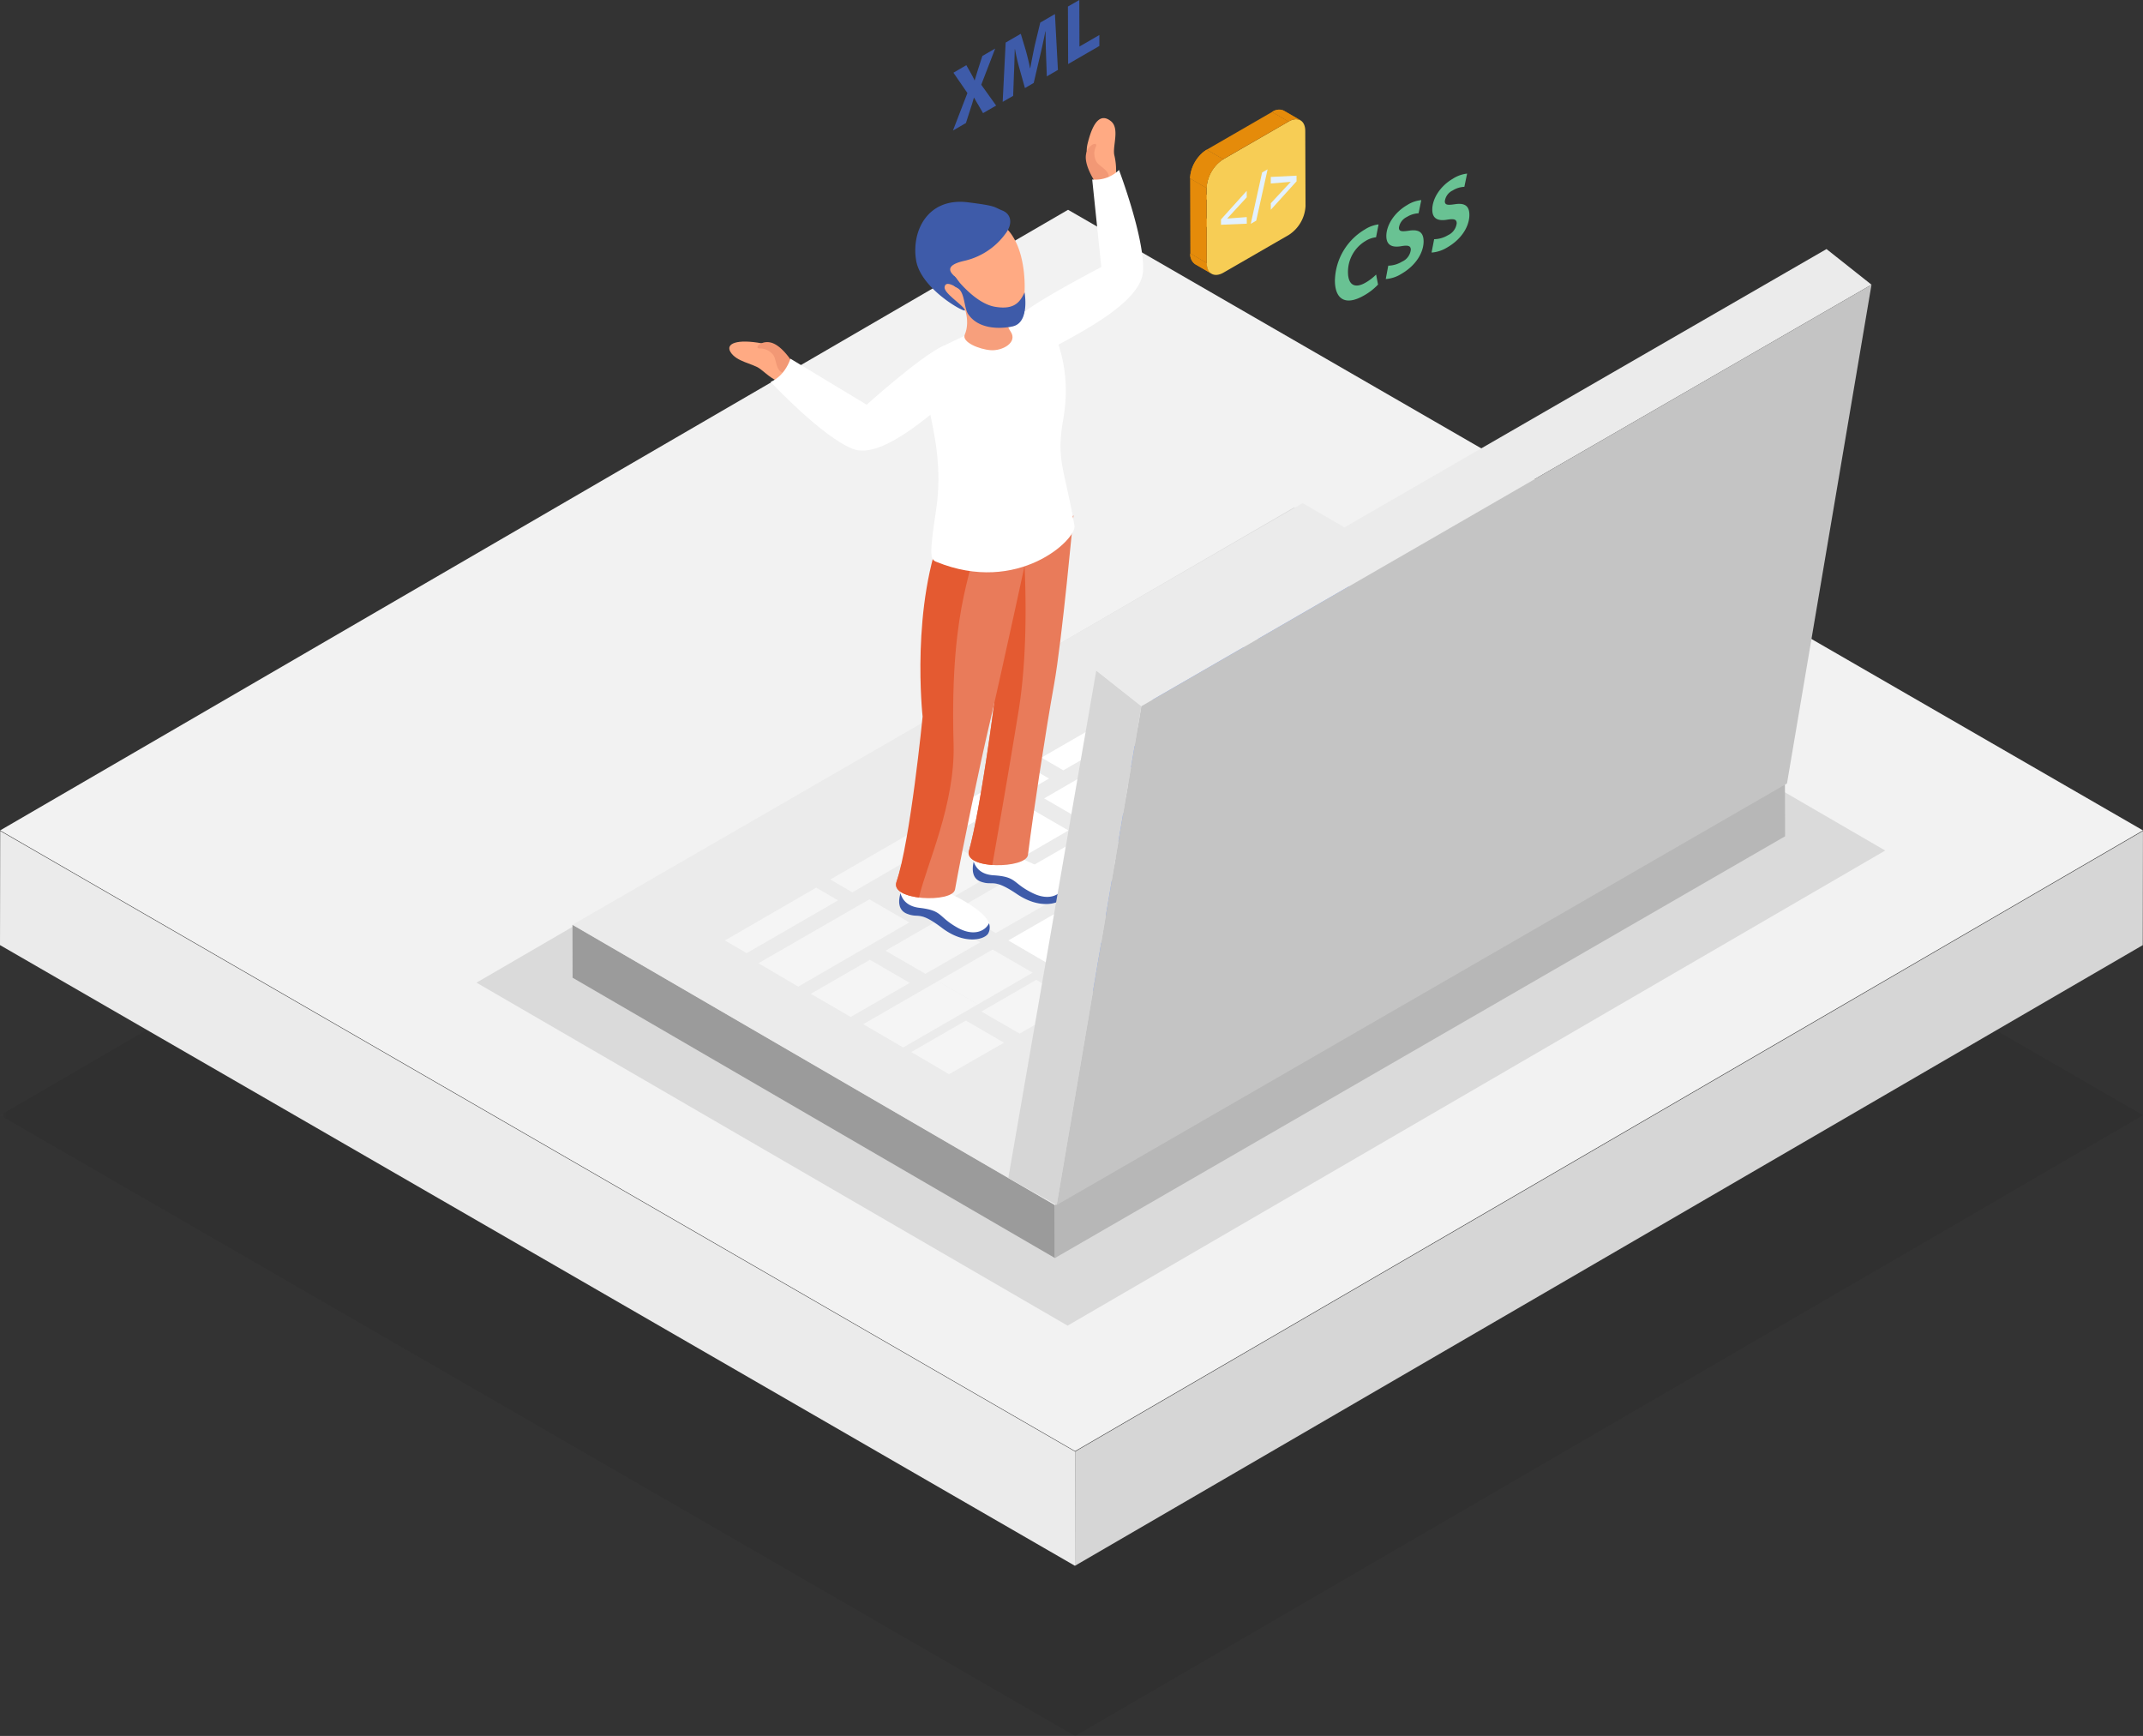 <svg xmlns="http://www.w3.org/2000/svg" xmlns:xlink="http://www.w3.org/1999/xlink" width="502.033" height="406.636" viewBox="0 0 502.033 406.636">
  <rect x="0" y="0" width="502.033" height="406.636" fill="#333333" stroke="none"/>
  <defs>
    <clipPath id="clip-path">
      <rect id="Rectangle_670" data-name="Rectangle 670" width="502.001" height="290.779" fill="none"/>
    </clipPath>
    <clipPath id="clip-path-2">
      <path id="Path_2631" data-name="Path 2631" d="M502.01,177.631l-250.178,145.4L.009,177.631,250.187,32.254Z" transform="translate(-0.009 -32.254)" fill="none"/>
    </clipPath>
    <linearGradient id="linear-gradient" y1="1" x2="0.007" y2="1" gradientUnits="objectBoundingBox">
      <stop offset="0" stop-color="#ccc"/>
      <stop offset="1"/>
    </linearGradient>
    <clipPath id="clip-path-3">
      <rect id="Rectangle_670-2" data-name="Rectangle 670" width="502.001" height="290.779" fill="#f2f2f2"/>
    </clipPath>
    <clipPath id="clip-path-4">
      <path id="Path_2631-2" data-name="Path 2631" d="M502.01,177.631l-250.178,145.4L.009,177.631,250.187,32.254Z" transform="translate(-0.009 -32.254)" fill="#f2f2f2"/>
    </clipPath>
  </defs>
  <g id="Group_143459" data-name="Group 143459" transform="translate(-154 -1032.512)">
    <g id="Group_143429" data-name="Group 143429" transform="translate(154.032 1148.369)" opacity="0.064">
      <g id="Group_143428" data-name="Group 143428">
        <g id="Group_143427" data-name="Group 143427" clip-path="url(#clip-path)">
          <g id="Group_143426" data-name="Group 143426" transform="translate(0.001 0.001)">
            <g id="Group_143425" data-name="Group 143425" clip-path="url(#clip-path-2)">
              <rect id="Rectangle_669" data-name="Rectangle 669" width="502.001" height="290.779" fill="url(#linear-gradient)"/>
            </g>
          </g>
        </g>
      </g>
    </g>
    <g id="Group_143457" data-name="Group 143457" transform="translate(154.032 1081.652)">
      <g id="Group_143428-2" data-name="Group 143428">
        <g id="Group_143427-2" data-name="Group 143427" clip-path="url(#clip-path-3)">
          <g id="Group_143426-2" data-name="Group 143426" transform="translate(0.001 0.001)">
            <g id="Group_143425-2" data-name="Group 143425" clip-path="url(#clip-path-4)">
              <rect id="Rectangle_669-2" data-name="Rectangle 669" width="502.001" height="290.779" fill="#f2f2f2"/>
            </g>
          </g>
        </g>
      </g>
    </g>
    <path id="Path_2632" data-name="Path 2632" d="M70.149,199.565l-.043,26.75L320.259,80.935l.047-26.746Z" transform="translate(335.717 1172.971)" fill="#d6d6d6"/>
    <path id="Path_2633" data-name="Path 2633" d="M0,80.929,251.823,226.324l.043-26.753L.047,54.186Z" transform="translate(154 1172.966)" fill="#ebebeb"/>
    <path id="Path_2634" data-name="Path 2634" d="M.013,159.1,251.832,304.483,501.989,159.1,250.166,13.712Z" transform="translate(154.034 1068.055)" fill="none"/>
    <g id="Group_143436" data-name="Group 143436" transform="translate(265.629 1151.37)" opacity="0.1">
      <g id="Group_143435" data-name="Group 143435" transform="translate(0 0)">
        <g id="Group_143458" data-name="Group 143458">
          <path id="Path_2635" data-name="Path 2635" d="M169.55,224.756,361.095,113.464,222.6,33.089,31.077,144.41Z" transform="translate(-31.077 -33.089)"/>
        </g>
      </g>
    </g>
    <rect id="Rectangle_674" data-name="Rectangle 674" width="502.033" height="406.636" transform="translate(154 1032.513)" fill="none"/>
    <path id="Path_2636" data-name="Path 2636" d="M37.337,60.307l.025,12.4,112.995,65.662-.022-12.418Z" transform="translate(250.778 1188.829)" fill="#9b9b9b"/>
    <path id="Path_2637" data-name="Path 2637" d="M68.795,149.846l.022,12.418L239.865,63.476l-.032-12.389Z" transform="translate(332.319 1164.932)" fill="#b7b7b7"/>
    <path id="Path_2638" data-name="Path 2638" d="M37.337,131.58l113,65.641L321.373,98.461,208.393,32.81Z" transform="translate(250.778 1117.556)" fill="#ebebeb"/>
    <path id="Path_2639" data-name="Path 2639" d="M93.282,50.779l9.375,5.446L115.474,48.8l-9.357-5.424Z" transform="translate(395.79 1144.953)" fill="#85a9ff"/>
    <path id="Path_2640" data-name="Path 2640" d="M86.442,46.827,95.8,52.212l12.82-7.382L99.27,39.4Z" transform="translate(378.061 1134.646)" fill="#85a9ff"/>
    <path id="Path_2641" data-name="Path 2641" d="M89.869,48.767l9.346,5.46,12.813-7.4-9.35-5.435Z" transform="translate(386.944 1139.803)" fill="#85a9ff"/>
    <path id="Path_2642" data-name="Path 2642" d="M81.688,50.4l5.093,2.956,21.412-12.378-5.162-2.953Z" transform="translate(365.739 1131.074)" fill="#85a9ff"/>
    <path id="Path_2643" data-name="Path 2643" d="M74.8,54.377l5.129,2.963,21.426-12.335-5.137-3.014Z" transform="translate(347.888 1141.356)" fill="#85a9ff"/>
    <path id="Path_2644" data-name="Path 2644" d="M54.153,66.266l5.155,3.017L80.684,56.894l-5.133-2.981Z" transform="translate(294.367 1172.256)" fill="#f5f5f5"/>
    <path id="Path_2645" data-name="Path 2645" d="M81.856,49.447l9.35,5.453,12.806-7.4-9.325-5.453Z" transform="translate(366.174 1141.511)" fill="#85a9ff"/>
    <path id="Path_2646" data-name="Path 2646" d="M85.274,51.454l9.357,5.438,12.8-7.414L98.112,44.04Z" transform="translate(375.034 1146.667)" fill="#85a9ff"/>
    <path id="Path_2647" data-name="Path 2647" d="M77.265,52.119l9.357,5.413,12.838-7.4L90.074,44.7Z" transform="translate(354.272 1148.38)" fill="#85a9ff"/>
    <path id="Path_2648" data-name="Path 2648" d="M88.7,53.428l9.343,5.42,12.813-7.4-9.393-5.42Z" transform="translate(383.914 1151.828)" fill="#85a9ff"/>
    <path id="Path_2649" data-name="Path 2649" d="M67.92,58.309l5.129,2.974L94.472,48.966l-5.158-3Z" transform="translate(330.051 1151.669)" fill="#fff"/>
    <path id="Path_2650" data-name="Path 2650" d="M80.691,54.122l9.332,5.4,12.813-7.378-9.311-5.456Z" transform="translate(363.155 1153.516)" fill="#85a9ff"/>
    <path id="Path_2651" data-name="Path 2651" d="M72.685,54.747l9.346,5.438,12.813-7.407L85.5,47.344Z" transform="translate(342.401 1155.23)" fill="#85a9ff"/>
    <path id="Path_2652" data-name="Path 2652" d="M91.821,55.263l8.9,5.176,12.849-7.414-8.919-5.183Z" transform="translate(392.004 1156.521)" fill="#85a9ff"/>
    <path id="Path_2653" data-name="Path 2653" d="M84.11,56.064l9.354,5.474,12.809-7.4-9.357-5.467Z" transform="translate(372.017 1158.663)" fill="#85a9ff"/>
    <path id="Path_2654" data-name="Path 2654" d="M76.106,56.7l9.329,5.435L98.258,54.76l-9.35-5.413Z" transform="translate(351.27 1160.42)" fill="#85a9ff"/>
    <path id="Path_2655" data-name="Path 2655" d="M68.1,57.412l9.343,5.424,12.806-7.428L80.9,50Z" transform="translate(330.509 1162.118)" fill="#fff"/>
    <path id="Path_2656" data-name="Path 2656" d="M61.039,62.3l5.1,2.971,21.4-12.349L82.4,49.941Z" transform="translate(312.215 1161.961)" fill="#fff"/>
    <path id="Path_2657" data-name="Path 2657" d="M79.521,58.721l9.35,5.435,12.838-7.4-9.354-5.431Z" transform="translate(360.122 1165.54)" fill="#85a9ff"/>
    <path id="Path_2658" data-name="Path 2658" d="M71.508,59.379l9.368,5.428,12.78-7.4-9.3-5.424Z" transform="translate(339.35 1167.264)" fill="#85a9ff"/>
    <path id="Path_2659" data-name="Path 2659" d="M63.5,60.041l9.4,5.453,12.791-7.421L76.33,52.645Z" transform="translate(318.602 1168.97)" fill="#fff"/>
    <path id="Path_2660" data-name="Path 2660" d="M74.937,61.35l9.332,5.442L97.1,59.382l-9.375-5.4Z" transform="translate(348.238 1172.428)" fill="#85a9ff"/>
    <path id="Path_2661" data-name="Path 2661" d="M66.925,62.009l9.35,5.449,12.82-7.389-9.354-5.431Z" transform="translate(327.471 1174.137)" fill="#fff"/>
    <path id="Path_2662" data-name="Path 2662" d="M70.349,64.017l9.318,5.463,12.845-7.421-9.364-5.438Z" transform="translate(336.346 1179.275)" fill="#85a9ff"/>
    <path id="Path_2663" data-name="Path 2663" d="M62.338,64.723,71.7,70.1l12.827-7.346-9.332-5.478Z" transform="translate(315.582 1180.975)" fill="#f5f5f5"/>
    <path id="Path_2664" data-name="Path 2664" d="M65.761,66.65,75.1,72.089l12.816-7.4-9.343-5.41Z" transform="translate(324.454 1186.158)" fill="#fff"/>
    <path id="Path_2665" data-name="Path 2665" d="M57.748,67.344,67.1,72.75l12.849-7.367L70.59,59.934Z" transform="translate(303.685 1187.864)" fill="#f5f5f5"/>
    <path id="Path_2666" data-name="Path 2666" d="M49.464,73.613l9.321,5.478L84.8,64.055l-9.346-5.41Z" transform="translate(282.212 1184.523)" fill="#f5f5f5"/>
    <path id="Path_2667" data-name="Path 2667" d="M68.475,96.781l8.908,5.147L157.46,55.678l-8.894-5.158Z" transform="translate(331.488 1163.461)" fill="#85a9ff"/>
    <path id="Path_2668" data-name="Path 2668" d="M61.169,69.331l9.354,5.428,11.814-6.821,1.017-.6-9.375-5.42Z" transform="translate(312.552 1193.012)" fill="#f5f5f5"/>
    <path id="Path_2669" data-name="Path 2669" d="M64.006,71.328l8.955,5.162,12.788-7.374-8.9-5.219Z" transform="translate(319.905 1198.133)" fill="#f5f5f5"/>
    <path id="Path_2670" data-name="Path 2670" d="M59.428,73.93l8.865,5.187,12.867-7.382-8.933-5.183Z" transform="translate(308.038 1205.019)" fill="#f5f5f5"/>
    <path id="Path_2671" data-name="Path 2671" d="M96.417,52.624l8.883,5.2,12.838-7.439-8.908-5.19Z" transform="translate(403.916 1149.651)" fill="#85a9ff"/>
    <path id="Path_2672" data-name="Path 2672" d="M52.878,70.556l9.357,5.424L76.057,68l-9.332-5.41Z" transform="translate(291.061 1194.744)" fill="#f5f5f5"/>
    <path id="Path_2673" data-name="Path 2673" d="M56.3,75.065l9.357,5.453L94.968,63.6,83.154,70.414,73.8,64.986Z" transform="translate(299.921 1197.355)" fill="#f5f5f5"/>
    <path id="Path_2674" data-name="Path 2674" d="M58.927,62.668,68.273,68.1l12.788-7.378L71.75,55.3Z" transform="translate(306.74 1175.853)" fill="#f5f5f5"/>
    <path id="Path_2675" data-name="Path 2675" d="M47.275,70.261l5.108,2.974L73.774,60.872l-5.1-2.989Z" transform="translate(276.539 1182.547)" fill="#f5f5f5"/>
    <path id="Path_2676" data-name="Path 2676" d="M64.591,55.465s-3.042,5.952.772,7.306c2.924,1.038,2.78-.93,8.445,2.91,5.665,3.811,10.313,2.123,10.905.614.851-2.137.165-5.022-12.094-9.86Z" transform="translate(318.444 1176.28)" fill="#fff"/>
    <path id="Path_2677" data-name="Path 2677" d="M65.363,60.895c2.924,1.038,2.784-.93,8.445,2.906,5.665,3.815,10.316,2.123,10.905.614a2.842,2.842,0,0,0,.007-2.3c-.765,1.911-3.423,3.337-7.277,1.43-4.842-2.385-3.56-3.811-9.192-4.163-2.91-.2-4.1-1.746-4.594-3.19-.413,1.785-.413,3.951,1.706,4.706" transform="translate(318.445 1178.156)" fill="#3e5ba9"/>
    <path id="Path_2678" data-name="Path 2678" d="M87.731,33.606S85.072,62.784,83.169,73.3c-1.9,10.492-4.961,30.59-6.106,39.846-.4,3.254-15.065,3.488-13.811-.988,2.773-9.9,5.959-34.9,5.959-34.9L67.662,37.622s12.576,2.956,20.069-4.016" transform="translate(317.751 1119.62)" fill="#e97b5a"/>
    <path id="Path_2679" data-name="Path 2679" d="M67.663,34.725l1.548,39.627s-3.186,25.011-5.959,34.907c-.582,2.069,2.22,3.121,5.46,3.348,1.372-7.752,3.94-22.421,6.2-36.359,2.4-14.979,1.541-32.788.945-40.981a31.214,31.214,0,0,1-8.19-.542" transform="translate(317.75 1122.521)" fill="#e45a31"/>
    <path id="Path_2680" data-name="Path 2680" d="M60.033,57.536s-3.373,5.783.384,7.346c2.859,1.2,2.813-.787,8.254,3.341s10.194,2.672,10.873,1.225c.966-2.091.427-5.011-11.541-10.517Z" transform="translate(306.001 1181.648)" fill="#fff"/>
    <path id="Path_2681" data-name="Path 2681" d="M60.42,63.041c2.859,1.2,2.809-.787,8.254,3.344s10.194,2.669,10.869,1.221a2.923,2.923,0,0,0,.14-2.32c-.866,1.871-3.606,3.139-7.36,1.049-4.713-2.644-3.344-4-8.944-4.659-2.906-.348-4.034-1.958-4.425-3.43-.514,1.764-.618,3.93,1.466,4.8" transform="translate(306.002 1183.488)" fill="#3e5ba9"/>
    <path id="Path_2682" data-name="Path 2682" d="M90.194,34.817S82.963,68.23,80.51,78.611s-6.6,30.292-8.24,39.491c-.568,3.2-15.23,2.658-13.729-1.739,3.283-9.734,7.809-34.545,7.809-34.545l6.469-47s9.522,6.545,17.375,0" transform="translate(305.46 1122.76)" fill="#e97b5a"/>
    <path id="Path_2683" data-name="Path 2683" d="M69.785,34.566C61.756,53.4,64.673,79.6,64.673,79.6s-2.852,29.024-6.132,38.758c-.69,2.037,2.044,3.233,5.277,3.632,1.778-7.683,8.52-21.868,8.111-35.985-.995-34.408,5.539-41.316,5.359-49.527-4.544.043-6.685-3.79-7.5-1.911" transform="translate(305.463 1120.765)" fill="#e45a31"/>
    <path id="Path_2684" data-name="Path 2684" d="M73.655,22.737s-3.675-4.429-2.579-9.012c1.361-5.632,3.251-7.08,5.463-5.313,2.127,1.7.356,5.851.8,7.938a15.529,15.529,0,0,1-.19,7.935c-.916,3.183-2.593.1-3.5-1.548" transform="translate(337.703 1052.478)" fill="#ffaa83"/>
    <path id="Path_2685" data-name="Path 2685" d="M73.435,18.932s-2.662-3.653-2.622-6.469,3-3.879,2.367-2.439a3.876,3.876,0,0,0,.208,3.664c.948,1.261,3.183,1.929,2.791,4Z" transform="translate(337.547 1056.829)" fill="#f29875"/>
    <path id="Path_2686" data-name="Path 2686" d="M63.625,29.115c.647-.42,21.2-10.632,23.668-8.592s7.935,11.638,5.532,25.162c-1.735,9.774.3,11.369,2.629,24.968.546,3.165-13.24,16.293-32.382,8.441-1.412-.568-1.652-1.483-.05-12.058,3.089-20.141-7.992-32.332.6-37.921" transform="translate(310.262 1085.012)" fill="#fff"/>
    <path id="Path_2687" data-name="Path 2687" d="M73.321,20.284s-.032,5.553,1.742,8.125-1.915,4.6-4.666,4.386c-2.669-.194-6.8-1.886-6.063-3.635,1.444-3.384-.194-7.615-1.814-9.472s10.8.6,10.8.6" transform="translate(315.676 1081.746)" fill="#f79f7c"/>
    <path id="Path_2688" data-name="Path 2688" d="M63.344,18.438a9.654,9.654,0,0,0-1.4,10.693c1.66,3.326,6.1,6.882,8.8,8.208,2.672,1.3,9.088,4.774,10.6.04S83.049,19.9,76.674,15.6s-13.33,2.841-13.33,2.841" transform="translate(311.829 1069.363)" fill="#ffaa83"/>
    <path id="Path_2689" data-name="Path 2689" d="M80.792,20.667a16.4,16.4,0,0,1-9.767,6.354c-5.19,1.211-2.579,3.132-1.922,3.793.553.568,2.655,3.915.5,2.529-.823-.5-2.845-1.746-3.039-.208-.2,1.487,4.379,4.221,4.763,5.413.266.83-10.306-4.878-11.437-11.653-1.149-6.8,2.64-14.77,12.08-13.625,6.8.851,5.92,1.035,8.154,1.947,2.008.8,2.511,3.078.665,5.449" transform="translate(308.73 1066.624)" fill="#3e5ba9"/>
    <path id="Path_2690" data-name="Path 2690" d="M62.608,18.009s4.655,6.372,9.558,7.177c4.548.758,5.819-1.142,6.89-3.362,0,0,1.275,7.012-2.734,7.931-2.906.654-8.064.754-10.485-2.863-1.06-1.584-.693-5.284-2.676-6.232a1.6,1.6,0,0,1-.553-2.651" transform="translate(314.967 1079.193)" fill="#3e5ba9"/>
    <path id="Path_2691" data-name="Path 2691" d="M66.962,44.288s-1.925,12.964,6.412,8.524c8.962-4.777,20.992-11.293,21.337-18.093.384-7.773-5.639-23.636-5.639-23.636A7.829,7.829,0,0,1,82.8,13.317l2.134,20.507S71.545,40.789,66.962,44.288" transform="translate(327.069 1061.24)" fill="#fff"/>
    <path id="Path_2692" data-name="Path 2692" d="M62.077,27.862s-2.317-4.3-6.947-5.183c-5.708-1.038-8.452.025-7.313,1.994,1.383,2.349,5.2,2.7,6.929,3.973s3.391,3.19,6.674,3.657,1.807-2.953.657-4.44" transform="translate(277.286 1090.248)" fill="#ffaa83"/>
    <path id="Path_2693" data-name="Path 2693" d="M57.969,27.663s-2.241-3.933-4.846-5.047C50.545,21.5,48.357,23.8,49.93,23.8a3.883,3.883,0,0,1,3.276,1.677c.762,1.369.463,3.671,2.522,4.167Z" transform="translate(282.048 1090.34)" fill="#f29875"/>
    <path id="Path_2694" data-name="Path 2694" d="M90.835,22.545s11.624,3.384,4.088,10.011C86.8,39.686,75.838,49.223,69.469,46.694c-7.252-2.859-19.21-15.672-19.21-15.672s3.125-1.074,4.648-5.438L72.759,36.367s12.8-11.556,18.075-13.822" transform="translate(284.273 1090.95)" fill="#fff"/>
    <path id="Path_2708" data-name="Path 2708" d="M77.094,168.913l-11.333-6.318,20.6-118.864,10.568,8.344Z" transform="translate(324.455 1145.865)" fill="#d6d6d6"/>
    <path id="Path_2709" data-name="Path 2709" d="M82.065,123.327,71.5,114.987,242.568,16.242,253.1,24.586Z" transform="translate(339.323 1074.611)" fill="#ebebeb"/>
    <path id="Path_2710" data-name="Path 2710" d="M259.8,18.564,240,135.406,68.916,234.147,88.758,117.306Z" transform="translate(332.631 1080.632)" fill="#c4c4c4"/>
    <path id="Path_2711" data-name="Path 2711" d="M72.043,3.165l-3.265,8.481,3.488,4.878-3.071,1.771L68.139,16.47c-.431-.682-.718-1.232-1.056-1.814l-.032.029c-.237.912-.535,1.792-.9,2.928l-.963,3-3.039,1.76,3.384-8.783L62.259,8.826,65.28,7.062l1.06,1.868c.348.6.6,1.121.887,1.724.305-1.031.532-1.76.83-2.716l.981-3.032Z" transform="translate(315.097 1040.716)" fill="#3e5ba9"/>
    <path id="Path_2712" data-name="Path 2712" d="M77.64.917l.7,13.089-2.6,1.5-.183-5.058c-.05-1.6-.108-3.5-.108-5.478L75.388,5c-.363,1.943-.859,4.127-1.3,5.974l-1.419,6.074-2.055,1.2-1.264-4.5a47.083,47.083,0,0,1-1.074-4.634l-.047.022c-.057,1.853-.1,3.966-.187,5.7l-.19,5.237-2.457,1.415.7-13.894,3.542-2.051,1.16,3.836c.366,1.34.744,2.8,1.006,4.239l.054-.022c.323-1.742.718-3.772,1.092-5.485L74.2,2.914Z" transform="translate(323.496 1034.89)" fill="#3e5ba9"/>
    <path id="Path_2713" data-name="Path 2713" d="M72.316,0l.036,10.9,4.662-2.7v2.568L69.7,15,69.648,1.534Z" transform="translate(334.529 1032.512)" fill="#3e5ba9"/>
    <path id="Path_2714" data-name="Path 2714" d="M94.1,15.806a7.533,7.533,0,0,1,3.19-1.171l-.586,3.01a5.8,5.8,0,0,0-2.464.866,8.41,8.41,0,0,0-4.113,7.3c.007,2.963,1.559,3.951,4.149,2.443a11.746,11.746,0,0,0,2.443-1.882l.449,2.349a13.735,13.735,0,0,1-3.29,2.558c-4.5,2.583-6.807.718-6.814-3.506A14.253,14.253,0,0,1,94.1,15.806" transform="translate(379.66 1070.447)" fill="#69c293"/>
    <path id="Path_2715" data-name="Path 2715" d="M95.4,14.206a7.459,7.459,0,0,1,3.3-1.157l-.636,3.086a5.735,5.735,0,0,0-2.716.844,3.342,3.342,0,0,0-1.886,2.532c0,.945.736.938,2.414.693,2.274-.345,3.355.413,3.366,2.5.007,2.5-1.656,5.575-5.216,7.629a7.758,7.758,0,0,1-3.649,1.2l.586-3.125a6.445,6.445,0,0,0,3.229-.948,3.442,3.442,0,0,0,2.051-2.784c0-.927-.625-1.1-2.17-.844-2.155.384-3.549-.169-3.563-2.342-.007-2.529,1.839-5.514,4.889-7.285" transform="translate(388.26 1066.336)" fill="#69c293"/>
    <path id="Path_2716" data-name="Path 2716" d="M98.386,12.5a7.736,7.736,0,0,1,3.308-1.178l-.647,3.1a5.511,5.511,0,0,0-2.712.841A3.237,3.237,0,0,0,96.475,17.8c.007.93.726.93,2.389.693,2.292-.345,3.359.413,3.359,2.5.007,2.5-1.627,5.56-5.173,7.615a8.066,8.066,0,0,1-3.685,1.211l.607-3.132a6.5,6.5,0,0,0,3.236-.934,3.542,3.542,0,0,0,2.047-2.791c-.007-.934-.621-1.1-2.188-.851-2.137.377-3.531-.169-3.531-2.328-.018-2.532,1.807-5.528,4.849-7.277" transform="translate(396.002 1061.854)" fill="#69c293"/>
    <path id="Path_2717" data-name="Path 2717" d="M82.635,21.272l-3.872-2.245a2.727,2.727,0,0,1-1.132-2.493l3.851,2.249a2.738,2.738,0,0,0,1.153,2.489" transform="translate(355.222 1075.369)" fill="#e58b0a"/>
    <rect id="Rectangle_681" data-name="Rectangle 681" width="502.033" height="406.636" transform="translate(154 1032.513)" fill="none"/>
    <path id="Path_2718" data-name="Path 2718" d="M82.635,21.272l-3.872-2.245a2.727,2.727,0,0,1-1.132-2.493l3.851,2.249a2.738,2.738,0,0,0,1.153,2.489" transform="translate(355.222 1075.369)" fill="#e58b0a"/>
    <path id="Path_2719" data-name="Path 2719" d="M78.76,19.026l3.876,2.249a2.736,2.736,0,0,1-1.157-2.489l-3.847-2.252a2.721,2.721,0,0,0,1.128,2.493" transform="translate(355.225 1075.367)" fill="none"/>
    <path id="Path_2720" data-name="Path 2720" d="M102.276,10.522c0-2.468-1.753-3.456-3.894-2.209L83.044,17.167a8.519,8.519,0,0,0-3.876,6.71l.007,1.537-.636.366.636.923v4.178l-.665,1.771.675.4.014,8.438c.011,2.471,1.767,3.456,3.915,2.223l15.349-8.862a8.588,8.588,0,0,0,3.876-6.717Z" transform="translate(357.503 1052.663)" fill="#f7cd55"/>
    <path id="Path_2721" data-name="Path 2721" d="M85.721,7.407l3.872,2.249a2.706,2.706,0,0,0-2.759.277L82.966,7.68a2.741,2.741,0,0,1,2.755-.273" transform="translate(369.05 1051.043)" fill="#e58b0a"/>
    <rect id="Rectangle_682" data-name="Rectangle 682" width="502.033" height="406.636" transform="translate(154 1032.513)" fill="none"/>
    <path id="Path_2722" data-name="Path 2722" d="M86.832,9.746,82.967,7.494a4.511,4.511,0,0,1,.542-.273L87.367,9.47a5.493,5.493,0,0,0-.535.277" transform="translate(369.053 1051.23)" fill="#e58b0a"/>
    <path id="Path_2723" data-name="Path 2723" d="M86.976,9.586,83.118,7.338a3.128,3.128,0,0,1,.453-.162l3.854,2.252a3.78,3.78,0,0,0-.449.158" transform="translate(369.445 1051.113)" fill="#e58b0a"/>
    <path id="Path_2724" data-name="Path 2724" d="M87.1,9.483,83.244,7.23c.126-.029.233-.054.338-.075L87.457,9.4c-.108.022-.233.05-.359.083" transform="translate(369.771 1051.059)" fill="#e58b0a"/>
    <path id="Path_2725" data-name="Path 2725" d="M87.211,9.416,83.339,7.171a1.39,1.39,0,0,1,.295-.022l3.872,2.238c-.111.014-.194.022-.295.029" transform="translate(370.017 1051.043)" fill="#e58b0a"/>
    <path id="Path_2726" data-name="Path 2726" d="M87.293,9.389,83.421,7.151c.086-.007.18,0,.248,0L87.541,9.4a1.456,1.456,0,0,0-.248-.014" transform="translate(370.23 1051.041)" fill="#e58b0a"/>
    <path id="Path_2727" data-name="Path 2727" d="M87.362,9.4,83.49,7.149a2.29,2.29,0,0,1,.244.022l3.872,2.245c-.083-.007-.169-.007-.244-.014" transform="translate(370.409 1051.043)" fill="#e58b0a"/>
    <path id="Path_2728" data-name="Path 2728" d="M87.431,9.4,83.559,7.155c.072.022.144.036.223.061l3.865,2.245c-.079-.032-.147-.04-.216-.061" transform="translate(370.588 1051.059)" fill="#e58b0a"/>
    <path id="Path_2729" data-name="Path 2729" d="M87.482,9.417,83.621,7.172c.057.014.133.043.194.065l3.879,2.252a.818.818,0,0,0-.212-.072" transform="translate(370.748 1051.103)" fill="#e58b0a"/>
    <path id="Path_2730" data-name="Path 2730" d="M87.555,9.441,83.676,7.189l.2.1,3.872,2.238c-.072-.032-.129-.061-.194-.086" transform="translate(370.891 1051.147)" fill="#e58b0a"/>
    <path id="Path_2731" data-name="Path 2731" d="M87.6,9.456,83.732,7.218l.007.011,3.872,2.249L87.6,9.456" transform="translate(371.036 1051.222)" fill="#e58b0a"/>
    <path id="Path_2732" data-name="Path 2732" d="M82.967,7.681l3.865,2.252a2.715,2.715,0,0,1,2.762-.28L85.719,7.408a2,2,0,0,0-1.013-.259,3.516,3.516,0,0,0-1.739.532" transform="translate(369.053 1051.043)" fill="none"/>
    <path id="Path_2733" data-name="Path 2733" d="M81.521,31.5l-3.847-2.252-.057-17.615,3.872,2.256Z" transform="translate(355.183 1062.656)" fill="#e58b0a"/>
    <path id="Path_2734" data-name="Path 2734" d="M82.565,18.4,78.7,16.158,94.034,7.3,97.9,9.549Z" transform="translate(357.984 1051.426)" fill="#e58b0a"/>
    <path id="Path_2735" data-name="Path 2735" d="M81.488,18.719l-3.872-2.256a8.51,8.51,0,0,1,3.879-6.7l3.869,2.245a8.521,8.521,0,0,0-3.876,6.71" transform="translate(355.183 1057.821)" fill="#e58b0a"/>
    <rect id="Rectangle_683" data-name="Rectangle 683" width="502.033" height="406.636" transform="translate(154 1032.513)" fill="none"/>
    <path id="Path_2736" data-name="Path 2736" d="M81.488,14.432l-3.872-2.256a4.574,4.574,0,0,1,.057-.758l3.847,2.241c-.025.262-.032.521-.032.772" transform="translate(355.183 1062.109)" fill="#e58b0a"/>
    <path id="Path_2737" data-name="Path 2737" d="M81.479,14.043,77.632,11.8a3.363,3.363,0,0,1,.093-.532l3.854,2.238c-.032.18-.065.366-.1.535" transform="translate(355.225 1061.725)" fill="#e58b0a"/>
    <path id="Path_2738" data-name="Path 2738" d="M81.512,13.829l-3.854-2.238a2.346,2.346,0,0,1,.1-.445l3.865,2.238c-.043.151-.065.309-.108.445" transform="translate(355.292 1061.403)" fill="#e58b0a"/>
    <path id="Path_2739" data-name="Path 2739" d="M81.551,13.669l-3.865-2.238c.043-.129.09-.269.119-.4l3.872,2.241c-.054.144-.083.259-.126.392" transform="translate(355.365 1061.118)" fill="#e58b0a"/>
    <path id="Path_2740" data-name="Path 2740" d="M81.591,13.543l-3.872-2.238c.043-.122.09-.241.14-.374l3.865,2.252c-.043.119-.09.248-.133.359" transform="translate(355.45 1060.849)" fill="#e58b0a"/>
    <path id="Path_2741" data-name="Path 2741" d="M81.623,13.434l-3.865-2.252a3.149,3.149,0,0,1,.14-.345l3.876,2.252a1.229,1.229,0,0,0-.151.345" transform="translate(355.551 1060.603)" fill="#e58b0a"/>
    <path id="Path_2742" data-name="Path 2742" d="M81.673,13.341,77.8,11.088c.047-.115.093-.223.144-.348l3.872,2.252a1.54,1.54,0,0,0-.14.348" transform="translate(355.652 1060.351)" fill="#e58b0a"/>
    <path id="Path_2743" data-name="Path 2743" d="M81.709,13.231l-3.872-2.252c.061-.1.108-.219.176-.33L81.878,12.9c-.061.111-.1.219-.169.33" transform="translate(355.756 1060.113)" fill="#e58b0a"/>
    <path id="Path_2744" data-name="Path 2744" d="M81.751,13.136l-3.865-2.252c.061-.108.115-.216.18-.327l3.869,2.259c-.075.108-.115.212-.183.32" transform="translate(355.883 1059.877)" fill="#e58b0a"/>
    <path id="Path_2745" data-name="Path 2745" d="M81.8,13.053l-3.869-2.259c.075-.108.129-.223.2-.327l3.872,2.245c-.075.1-.129.223-.2.341" transform="translate(356.013 1059.644)" fill="#e58b0a"/>
    <path id="Path_2746" data-name="Path 2746" d="M81.862,12.959,77.99,10.714c.079-.122.147-.223.233-.341L82.1,12.618c-.086.119-.162.233-.233.341" transform="translate(356.153 1059.4)" fill="#e58b0a"/>
    <path id="Path_2747" data-name="Path 2747" d="M81.928,12.867l-3.872-2.245c.083-.119.176-.237.248-.345l3.872,2.238c-.079.115-.172.233-.248.352" transform="translate(356.324 1059.151)" fill="#e58b0a"/>
    <path id="Path_2748" data-name="Path 2748" d="M82,12.8,78.125,10.56c.119-.147.216-.262.334-.392l3.854,2.245c-.1.129-.208.266-.316.384" transform="translate(356.503 1058.869)" fill="#e58b0a"/>
    <path id="Path_2749" data-name="Path 2749" d="M82.072,12.745,78.218,10.5c.129-.154.28-.313.42-.46L82.5,12.292c-.144.144-.291.291-.427.453" transform="translate(356.743 1058.537)" fill="#e58b0a"/>
    <path id="Path_2750" data-name="Path 2750" d="M82.2,13.008l-3.861-2.252a6.317,6.317,0,0,1,1.3-.991L83.5,12.009a6.4,6.4,0,0,0-1.3,1" transform="translate(357.047 1057.821)" fill="#e58b0a"/>
    <path id="Path_2751" data-name="Path 2751" d="M77.616,16.466l3.872,2.252a8.528,8.528,0,0,1,3.876-6.706L81.5,9.763a8.52,8.52,0,0,0-3.879,6.7" transform="translate(355.183 1057.819)" fill="none"/>
    <path id="Path_2752" data-name="Path 2752" d="M85.658,12.444v1.523l-4.551,4.946v.025l4.558-.345.014,1.545-6.049.255V19.147Z" transform="translate(360.405 1064.769)" fill="#e3f1fe"/>
    <path id="Path_2753" data-name="Path 2753" d="M85.517,11.042,82.852,23.068l-1.279.733,2.658-12.023Z" transform="translate(365.439 1061.134)" fill="#e3f1fe"/>
    <path id="Path_2754" data-name="Path 2754" d="M82.878,11.754l6.035-.3.007,1.318-6.031,6.67V17.911l4.652-4.993V12.9l-4.662.388Z" transform="translate(368.822 1062.207)" fill="#e3f1fe"/>
  </g>
</svg>
